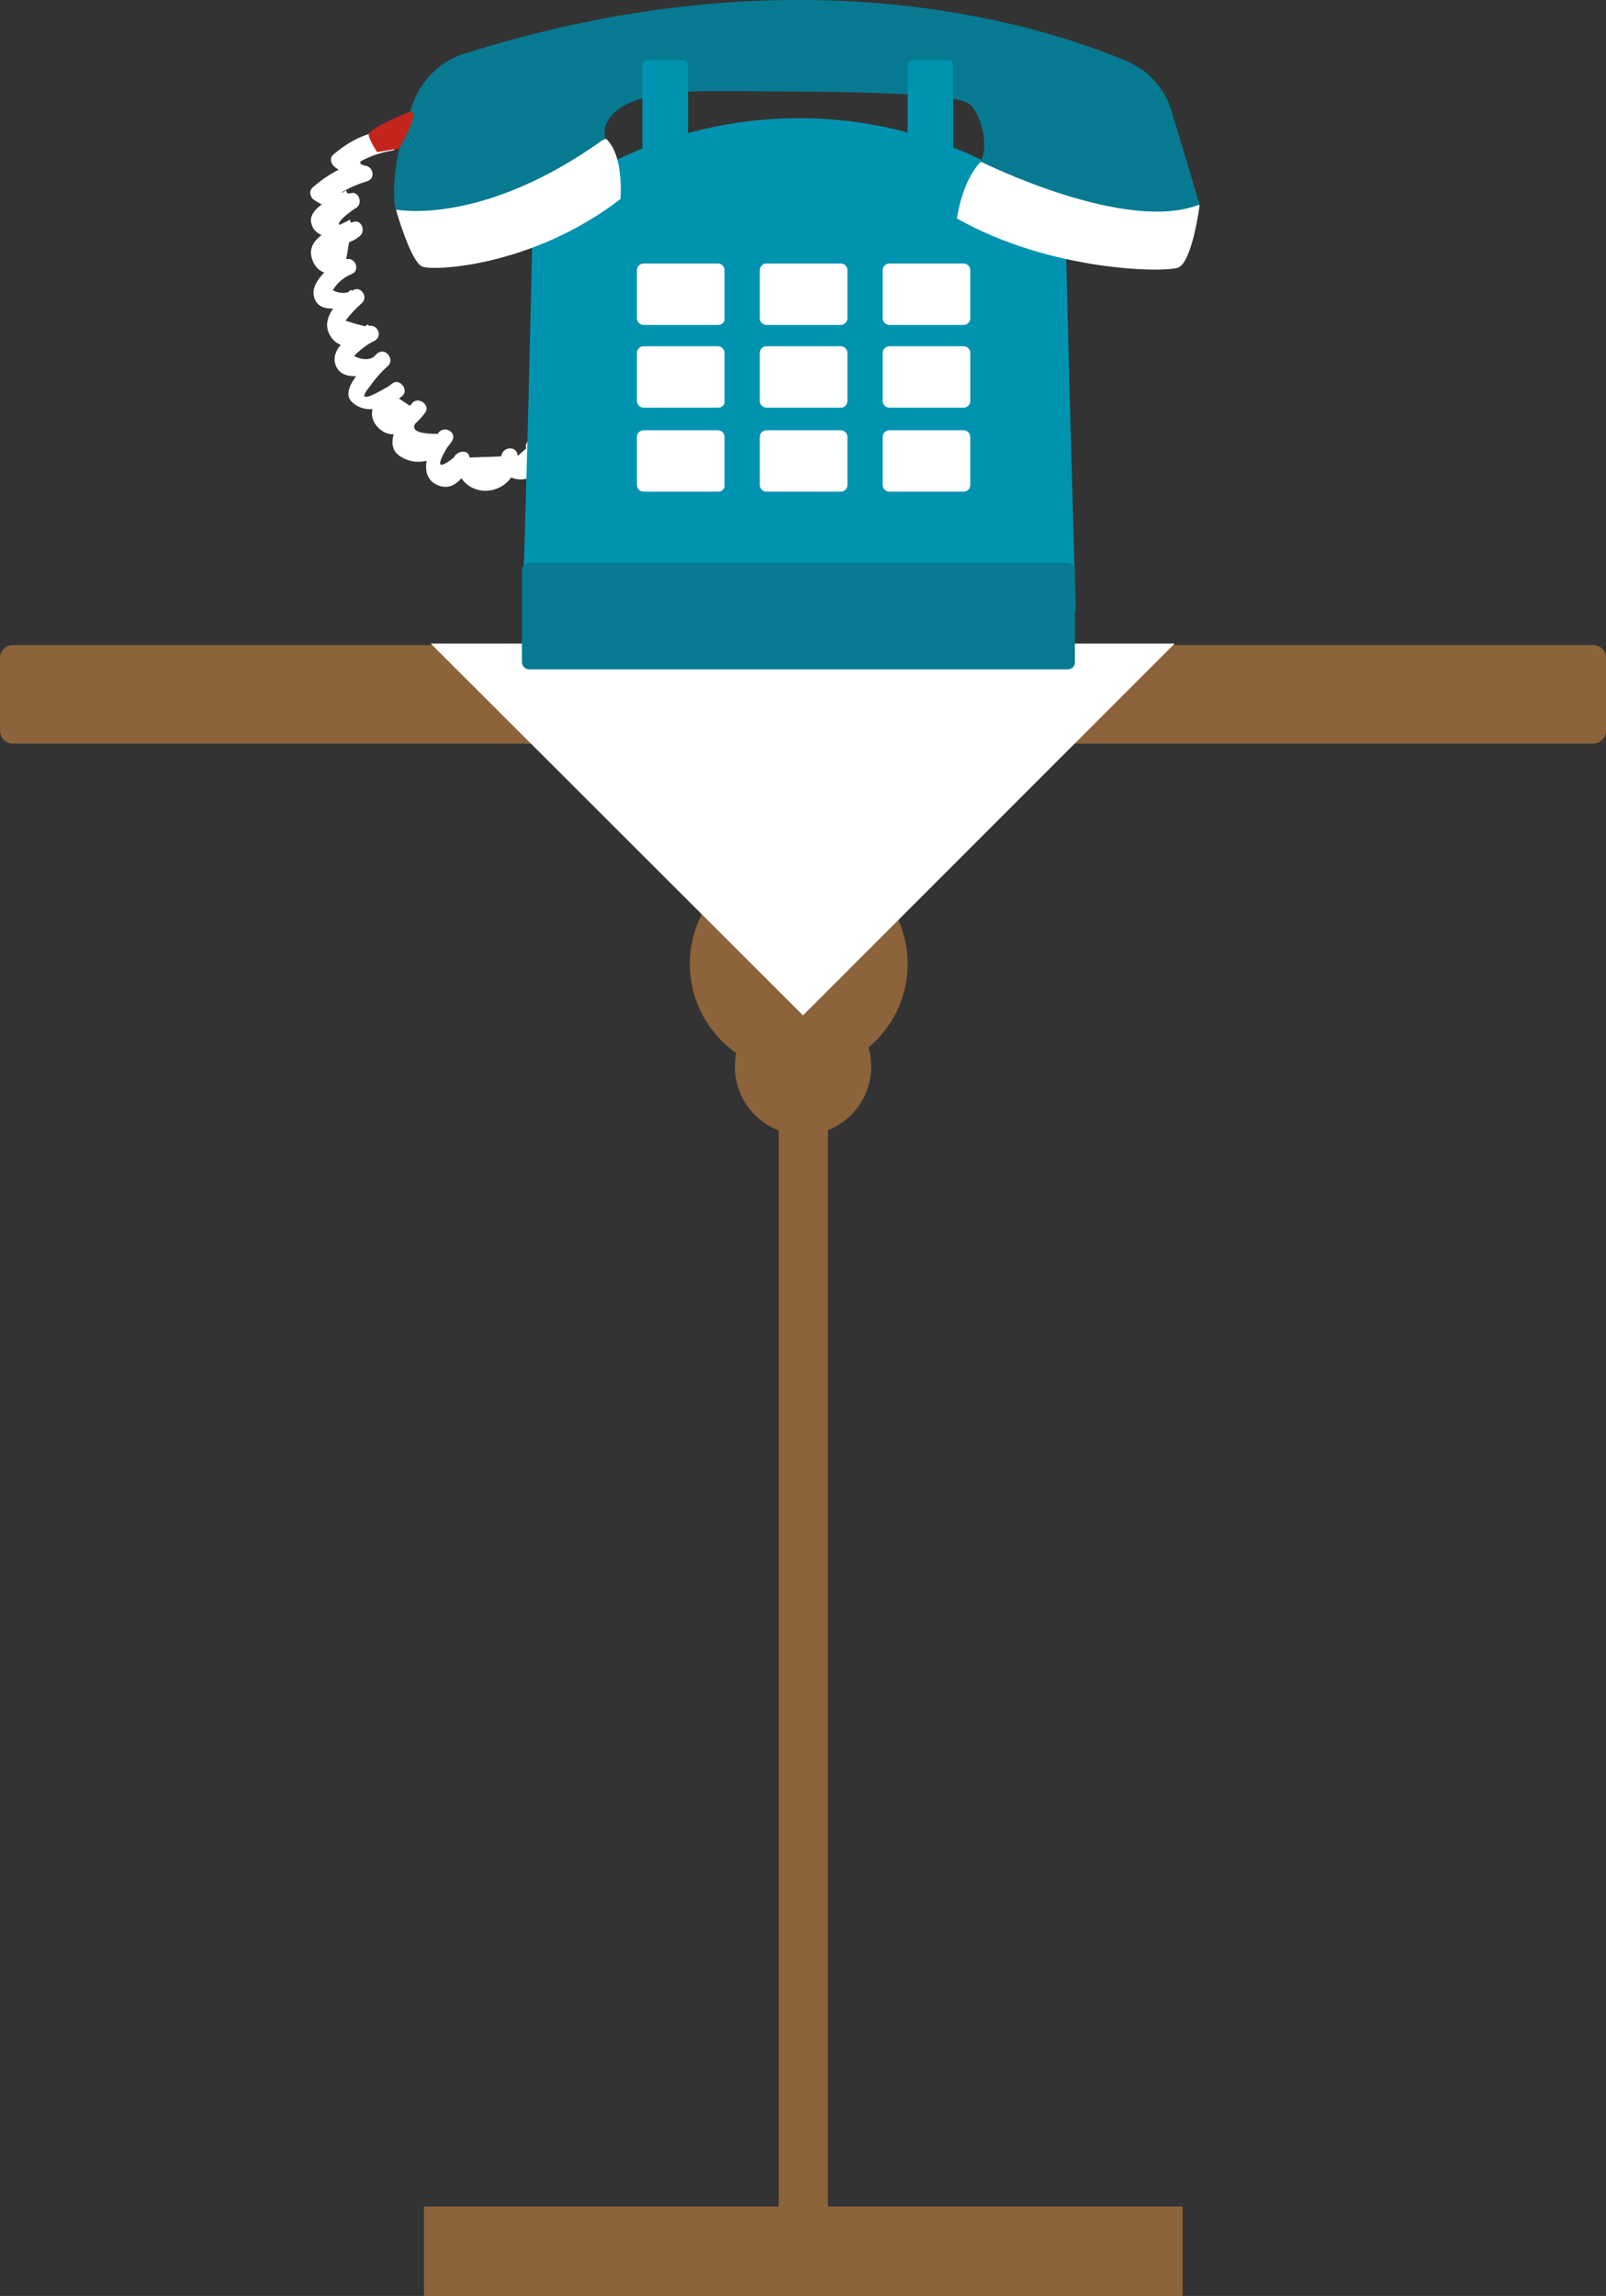 <?xml version="1.0" encoding="utf-8"?>
<!-- Generator: Adobe Illustrator 18.1.0, SVG Export Plug-In . SVG Version: 6.00 Build 0)  -->
<!DOCTYPE svg PUBLIC "-//W3C//DTD SVG 1.1//EN" "http://www.w3.org/Graphics/SVG/1.1/DTD/svg11.dtd">
<svg version="1.1" id="Layer_1" xmlns="http://www.w3.org/2000/svg" xmlns:xlink="http://www.w3.org/1999/xlink" x="0px" y="0px"
	 viewBox="0 0 264 377.3" enable-background="new 0 0 264 377.3" xml:space="preserve">
<rect x="0" y="0" width="264" height="377.3" fill="#333333" stroke="none"/>
<g>
	<circle fill="#8C633A" cx="131.3" cy="158.4" r="17.9"/>
	<path fill="#8C633A" d="M261.9,122.2H2.1c-1.1,0-2.1-0.9-2.1-2.1v-12c0-1.1,0.9-2.1,2.1-2.1h259.8c1.1,0,2.1,0.9,2.1,2.1v12
		C264,121.3,263,122.2,261.9,122.2z"/>
	<circle fill="#8C633A" cx="132" cy="175.3" r="11.2"/>
	<rect x="128" y="180" fill="#8C633A" width="8.1" height="185.5"/>
	<rect x="69.7" y="362.6" fill="#8C633A" width="124.7" height="14.7"/>
	<polygon fill="#FFFFFF" stroke="#FFFFFF" stroke-width="7.706243e-02" stroke-miterlimit="10" points="193,105.8 132,166.8 
		70.9,105.8 	"/>
	<g>
		<g>
			<path fill="#FFFFFF" d="M63.7,21.3c-3.5,0.5-6.2,1.8-8.9,4.1c-0.7,0.6-0.4,1.6,0.3,2.1c1.5,1.1,2.7,1.5,4.5,1.6
				c-0.1-0.9-0.2-1.7-0.4-2.6c-3,0.9-5.4,2.2-7.8,4.3c-0.7,0.6-0.4,1.7,0.3,2.1c2.1,1.4,3.8,1.6,6.2,0.8c-0.3-0.8-0.7-1.6-1-2.4
				c-1.6,1-6.5,2.8-5.7,5.5c0.8,2.9,5.3,2.4,7.3,1.7c-0.3-0.8-0.7-1.6-1-2.4c-2,1.2-7.1,2.7-6.3,6.1c0.8,3.2,3.6,3.2,6.4,2.5
				c-0.3-0.8-0.7-1.6-1-2.4c-1.9,1.1-5.6,3.8-5,6.4c0.7,3.2,5.3,1.8,7.4,1.1c-0.4-0.7-0.9-1.5-1.3-2.2c-2,1.8-5.2,4.7-3.4,7.6
				c1.7,2.8,5.3,1.6,7.5,0.4c-0.4-0.8-0.9-1.5-1.3-2.3c-2.2,1.3-6.7,3.9-5.2,7c1.4,2.9,6.8,1,8.5-0.3c-0.5-0.7-1.1-1.4-1.6-2.1
				c-1.3,1.3-6.6,5.9-4.4,8.1c2.4,2.4,6.1,0.9,8.3-0.9c1.2-1-0.4-3-1.6-2.1c-2.1,1.6-4.9,4.7-2.3,7.3c2.7,2.7,6.1-0.3,7.7-2.5
				c0.9-1.2-1.1-2.7-2.1-1.6c-1.6,1.8-5.2,6.8-2,8.8c3.2,2,6.6,0.4,8.5-2.5c0.9-1.5-1.3-2.7-2.3-1.3c-1.3,1.9-3.4,6.6-0.5,8.3
				c3,1.7,4.9-1.2,5.9-3.6c-0.9,0-1.7,0-2.6,0c1.1,7,10.2,5.9,10.3-0.9c0-1.8-2.5-1.7-2.7,0c-0.7,5.8,8.8,4.8,6.7-2
				c-0.5-1.6-3.1-0.9-2.6,0.7c-0.5,0.4-1,0.9-1.5,1.3c-0.9,0-1.8,0-2.7,0c-1.7,0.1-3.4,0.1-5.1,0.2c-0.2-1.5-2.1-1.1-2.6,0
				c-2.8,2.2-3,1.3-0.5-2.6c-0.8-0.4-1.5-0.9-2.3-1.3c-4,0-4.8-1-2.3-3c-0.7-0.5-1.4-1.1-2.1-1.6c-0.6-0.4-1.2-0.8-1.8-1.2
				c-0.5-0.7-1.1-1.4-1.6-2.1c-4,2.4-5.1,2.4-3.2,0.1c0.9-1.3,1.9-2.4,3-3.4c1.1-1-0.4-3-1.6-2.1c-1,1.2-2.4,1.3-4,0.5
				c1-1,2.1-1.9,3.4-2.5c1.5-0.9,0.2-3.1-1.3-2.3c-1.2-0.3-2.3-0.6-3.5-1c0.8-1.1,1.7-2,2.7-2.9c1-0.9,0-2.7-1.3-2.2
				c-1.1,0.7-2.3,0.7-3.5,0.1c0.8-1.3,1.9-2.2,3.2-2.7c1.4-0.7,0.4-2.8-1-2.4c0.2-0.9,0.3-1.9,0.5-2.8c0.6-0.2,1.1-0.5,1.6-0.9
				c1.3-0.8,0.4-3-1-2.4c-4.7,1.7-0.9-1.5,0.5-2.3c1.3-0.8,0.4-3-1-2.4c-1.4-0.2-2.7-0.3-4.1-0.5c0.1,0.7,0.2,1.4,0.3,2.1
				c2-1.7,4-2.8,6.6-3.6c1.5-0.4,1.1-2.5-0.4-2.6c-1.1-0.4-2.1-0.8-3.2-1.2c0.1,0.7,0.2,1.4,0.3,2.1c2.3-1.9,4.7-2.9,7.7-3.4
				C66.1,23.6,65.4,21,63.7,21.3L63.7,21.3z"/>
		</g>
	</g>
	<g>
		<path fill="#0093B0" d="M171.1,105.3c-26.5,0-53.1,0-79.6,0c-3.2,0-5.7-2.7-5.6-5.8c0.7-21,1.2-42.5,1.7-64.4
			c25.4-20.9,62.1-20.9,87.5,0c0.5,21.9,1.1,43.3,1.7,64.4C176.9,102.6,174.3,105.3,171.1,105.3z"/>
	</g>
	<path fill="#FFFFFF" d="M65.1,34.5c0,0,2.4,8.5,4.3,9.3c1.8,0.8,18.2,0,32.6-11.1c0,0,0.6-7.3-2.4-9.9L65.1,34.5z"/>
	<path fill="#FFFFFF" d="M197.2,33.7c0,0-1.2,9.5-3.6,10.3c-2.4,0.8-20.9,0.6-36.3-8.1c0,0,0.8-6.1,3.9-9.3L197.2,33.7z"/>
	<path fill="#077A91" d="M99.5,22.7c0,0-2.4-7.7,16.4-7.7s41.3,0,43.6,2.2c2.2,2.2,3,7.7,1.6,9.3c0,0,23.9,12,36.1,7.1l-4.6-15.3
		c-1.1-3.8-3.9-6.8-7.5-8.3c-14.3-6-54-18.5-108.7-1.2C72.5,10,69.4,13,68,16.7c-1.9,5-3.9,12.2-3,17.7
		C65.1,34.5,79.4,37.3,99.5,22.7z"/>
	<g>
		<path fill="#FFFFFF" d="M118,53.4h-12.2c-0.6,0-1.1-0.5-1.1-1.1v-7.9c0-0.6,0.5-1.1,1.1-1.1H118c0.6,0,1.1,0.5,1.1,1.1v7.9
			C119.2,52.9,118.7,53.4,118,53.4z"/>
		<path fill="#FFFFFF" d="M138.2,53.4H126c-0.6,0-1.1-0.5-1.1-1.1v-7.9c0-0.6,0.5-1.1,1.1-1.1h12.2c0.6,0,1.1,0.5,1.1,1.1v7.9
			C139.3,52.9,138.8,53.4,138.2,53.4z"/>
		<path fill="#FFFFFF" d="M158.4,53.4h-12.2c-0.6,0-1.1-0.5-1.1-1.1v-7.9c0-0.6,0.5-1.1,1.1-1.1h12.2c0.6,0,1.1,0.5,1.1,1.1v7.9
			C159.5,52.9,159,53.4,158.4,53.4z"/>
	</g>
	<g>
		<path fill="#FFFFFF" d="M118,67h-12.2c-0.6,0-1.1-0.5-1.1-1.1V58c0-0.6,0.5-1.1,1.1-1.1H118c0.6,0,1.1,0.5,1.1,1.1v7.9
			C119.2,66.5,118.7,67,118,67z"/>
		<path fill="#FFFFFF" d="M138.2,67H126c-0.6,0-1.1-0.5-1.1-1.1V58c0-0.6,0.5-1.1,1.1-1.1h12.2c0.6,0,1.1,0.5,1.1,1.1v7.9
			C139.3,66.5,138.8,67,138.2,67z"/>
		<path fill="#FFFFFF" d="M158.4,67h-12.2c-0.6,0-1.1-0.5-1.1-1.1V58c0-0.6,0.5-1.1,1.1-1.1h12.2c0.6,0,1.1,0.5,1.1,1.1v7.9
			C159.5,66.5,159,67,158.4,67z"/>
	</g>
	<g>
		<path fill="#FFFFFF" d="M118,80.8h-12.2c-0.6,0-1.1-0.5-1.1-1.1v-7.9c0-0.6,0.5-1.1,1.1-1.1H118c0.6,0,1.1,0.5,1.1,1.1v7.9
			C119.2,80.3,118.7,80.8,118,80.8z"/>
		<path fill="#FFFFFF" d="M138.2,80.8H126c-0.6,0-1.1-0.5-1.1-1.1v-7.9c0-0.6,0.5-1.1,1.1-1.1h12.2c0.6,0,1.1,0.5,1.1,1.1v7.9
			C139.3,80.3,138.8,80.8,138.2,80.8z"/>
		<path fill="#FFFFFF" d="M158.4,80.8h-12.2c-0.6,0-1.1-0.5-1.1-1.1v-7.9c0-0.6,0.5-1.1,1.1-1.1h12.2c0.6,0,1.1,0.5,1.1,1.1v7.9
			C159.5,80.3,159,80.8,158.4,80.8z"/>
	</g>
	<path fill="#0093B0" d="M112.3,29.3h-5.9c-0.5,0-0.8-0.4-0.8-0.8V10.7c0-0.5,0.4-0.8,0.8-0.8h5.9c0.5,0,0.8,0.4,0.8,0.8v17.8
		C113.1,28.9,112.7,29.3,112.3,29.3z"/>
	<path fill="#0093B0" d="M155.9,29.3h-5.9c-0.5,0-0.8-0.4-0.8-0.8V10.7c0-0.5,0.4-0.8,0.8-0.8h5.9c0.5,0,0.8,0.4,0.8,0.8v17.8
		C156.7,28.9,156.3,29.3,155.9,29.3z"/>
	<path fill="#C3241B" d="M67.5,18.3c0,0-7.1,2.8-6.9,3.9c0.2,1,1.4,2.8,1.4,2.8l3.6-0.6C65.7,24.3,69.1,18.5,67.5,18.3z"/>
	<path fill="#077A91" d="M175.5,110H87c-0.6,0-1.2-0.5-1.2-1.2V93.7c0-0.6,0.5-1.2,1.2-1.2h88.5c0.6,0,1.2,0.5,1.2,1.2v15.2
		C176.7,109.5,176.2,110,175.5,110z"/>
</g>
</svg>
